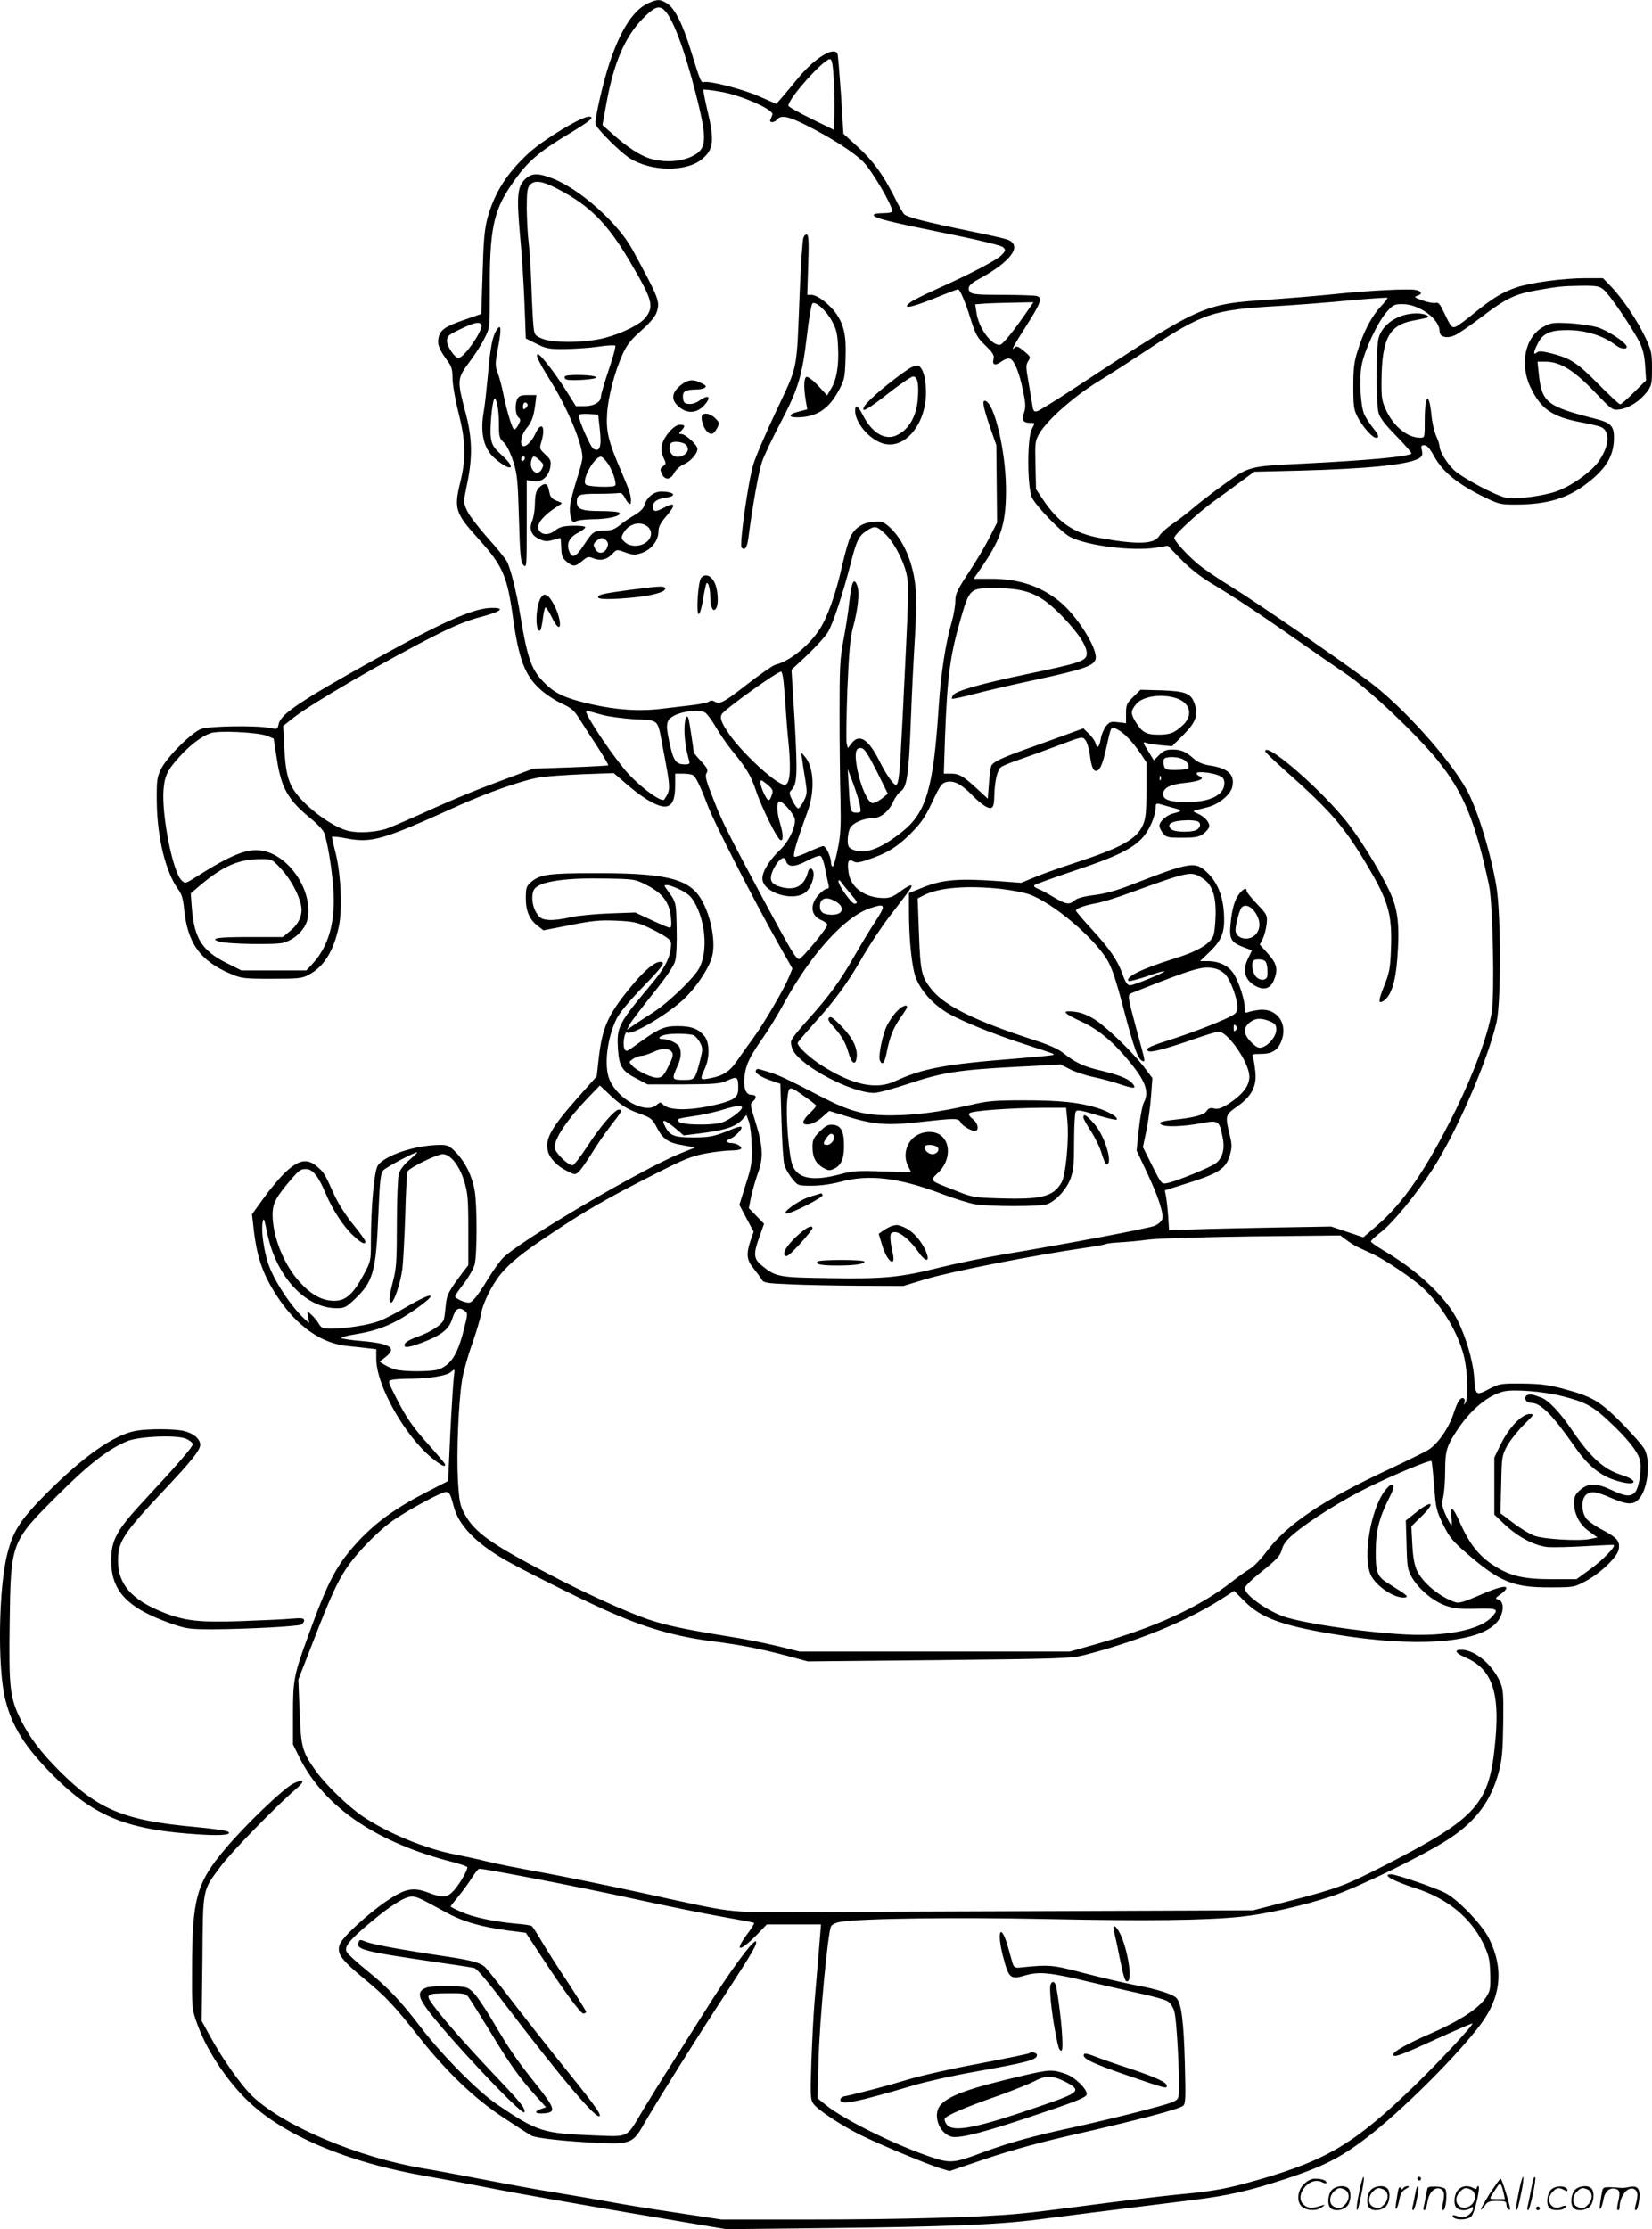 <svg version="1.0" xmlns="http://www.w3.org/2000/svg"
  viewBox="0 0 890.396 1201.081"
 preserveAspectRatio="xMidYMid meet">
<g transform="translate(-0.091,1200.856) scale(0.1,-0.1)"
fill="#000000" stroke="none">
<path d="M3494 11991 c-79 -36 -149 -144 -208 -322 -33 -98 -76 -284 -76 -326
0 -22 136 -158 190 -190 113 -68 292 -71 378 -7 69 53 76 101 36 266 -14 60
-24 111 -22 113 2 3 45 -2 94 -11 110 -18 289 -98 278 -123 -3 -9 -8 -22 -11
-28 -7 -18 22 -16 37 2 20 25 60 17 152 -29 143 -72 260 -147 313 -201 45 -45
155 -232 155 -264 0 -7 -20 -11 -50 -11 -27 0 -50 -4 -50 -9 0 -18 75 -36 444
-111 146 -30 245 -55 254 -64 14 -14 14 -18 -8 -41 -26 -28 -170 -103 -353
-185 -65 -29 -128 -61 -140 -71 -47 -37 -1 -30 122 19 71 29 132 52 135 52 11
0 39 -66 68 -159 27 -85 36 -102 80 -144 40 -39 49 -53 44 -72 -9 -34 9 -39
43 -14 17 12 36 19 46 15 23 -8 51 -78 70 -173 14 -68 15 -89 5 -119 -14 -41
-5 -54 38 -54 22 0 22 0 5 -32 -27 -50 -26 -316 1 -372 24 -48 159 -187 204
-210 95 -49 340 -79 467 -58 l60 10 70 -72 c40 -42 104 -93 150 -121 144 -87
247 -155 445 -293 107 -75 245 -170 305 -211 122 -84 372 -321 482 -456 142
-176 206 -330 280 -679 20 -96 30 -587 14 -682 -22 -126 -98 -331 -195 -528
-157 -317 -281 -499 -424 -621 l-73 -63 -87 29 -86 29 -290 -5 c-160 -3 -357
-7 -437 -10 l-147 -5 -5 78 c-3 42 -9 91 -12 107 l-6 30 136 43 c157 50 195
76 215 148 11 38 11 57 1 98 -28 116 -28 116 40 164 76 54 104 108 96 186 -3
28 -8 61 -12 74 -7 21 -5 22 42 22 58 0 90 19 109 66 40 96 -22 183 -120 171
-23 -3 -49 -8 -58 -12 -15 -6 -18 -2 -18 22 0 42 -28 131 -56 179 -27 47 -79
74 -145 74 l-40 0 55 53 c65 64 81 109 73 213 -6 88 -36 159 -86 208 -68 66
-89 63 -416 -64 -73 -29 -139 -47 -196 -54 -56 -7 -94 -17 -106 -29 -28 -25
-48 -21 -112 17 -31 19 -70 40 -86 46 -16 6 -24 14 -19 19 5 5 99 39 209 76
229 76 318 119 374 180 38 41 71 120 71 168 0 15 5 18 23 13 12 -4 44 -12 71
-20 51 -13 51 -18 1 -30 -36 -9 -75 -43 -75 -67 0 -9 9 -27 19 -40 17 -22 27
-24 104 -24 71 0 90 4 114 21 15 12 30 29 31 38 5 22 -24 55 -62 71 -25 11
-27 13 -10 18 10 3 40 10 66 17 59 15 123 69 131 110 14 66 -23 100 -127 115
-31 5 -60 17 -80 35 -45 40 -70 50 -116 50 -32 0 -48 -6 -71 -29 l-29 -29 -31
50 c-30 49 -30 51 -7 43 13 -4 48 -9 79 -12 l57 -5 60 60 c68 68 82 106 62
167 -19 58 -48 69 -178 74 l-114 3 -39 -38 c-35 -35 -39 -43 -39 -90 l0 -52
-43 5 c-39 5 -46 2 -66 -22 -11 -16 -24 -45 -27 -67 -8 -46 -20 -57 -28 -25
-3 12 -19 36 -36 52 l-30 29 -63 -23 c-34 -13 -125 -45 -202 -73 -167 -59
-221 -83 -231 -106 -4 -9 -10 -53 -13 -97 l-6 -80 -55 51 c-77 71 -99 84 -143
84 l-39 0 6 188 c13 342 27 448 88 657 44 150 50 155 175 155 181 0 253 -31
374 -157 87 -91 132 -162 127 -201 -4 -35 -40 -47 -324 -106 -243 -51 -375
-88 -394 -111 -7 -9 -11 -18 -8 -21 3 -3 57 9 119 25 63 17 210 51 328 76 259
56 318 76 327 112 14 54 -102 238 -198 314 -102 81 -219 119 -365 119 l-94 0
52 76 c100 148 124 232 122 419 -3 198 -62 448 -110 463 -20 6 -15 -24 22
-135 l36 -103 2 -208 2 -209 -43 -85 c-24 -47 -75 -132 -113 -189 -59 -90 -69
-110 -69 -149 0 -25 -9 -77 -20 -115 -33 -113 -58 -278 -70 -460 -28 -430 -66
-563 -194 -666 -118 -95 -206 -127 -271 -97 -20 9 -25 18 -25 49 0 21 5 49 11
63 13 29 73 56 123 56 43 0 89 37 112 91 10 21 28 46 40 54 33 22 43 87 54
375 5 140 15 336 21 434 7 99 9 221 6 270 -9 145 -67 282 -149 351 -28 23 -39
27 -81 22 -54 -5 -93 -29 -119 -73 -10 -17 -31 -88 -47 -159 -34 -153 -79
-279 -121 -345 -57 -89 -163 -175 -240 -193 -14 -4 -83 -52 -154 -107 -127
-99 -147 -109 -176 -90 -9 5 -19 5 -27 -1 -6 -6 -45 -14 -85 -19 -40 -5 -116
-14 -168 -20 -121 -15 -246 -7 -382 24 -136 31 -192 56 -246 109 -76 73 -97
130 -137 372 -20 124 -52 249 -71 287 -8 15 -55 74 -106 130 -50 57 -100 122
-110 146 -20 43 -20 44 1 145 29 139 27 240 -4 363 -53 203 -53 198 24 303 27
36 61 90 75 120 27 52 27 55 27 255 -2 316 19 424 109 558 89 133 146 183 328
292 106 64 131 86 97 86 -41 0 -241 -121 -323 -195 -118 -108 -187 -216 -224
-353 -16 -61 -21 -123 -26 -296 l-7 -219 -92 -32 c-105 -36 -130 -54 -139
-100 -6 -34 4 -59 51 -124 20 -26 25 -46 25 -90 0 -31 14 -113 31 -181 40
-157 43 -248 11 -379 -35 -143 -28 -167 98 -306 130 -144 155 -200 185 -419
32 -230 65 -317 148 -392 29 -26 80 -60 115 -76 53 -24 68 -37 98 -86 20 -31
63 -99 97 -150 33 -51 58 -94 56 -97 -2 -2 -94 -7 -204 -11 l-200 -7 -115 -43
c-182 -67 -308 -118 -483 -198 -89 -40 -178 -78 -197 -84 -62 -18 -144 -23
-198 -11 -68 14 -182 90 -256 169 -68 74 -84 122 -93 281 l-6 116 58 46 c101
79 488 303 764 443 101 51 177 82 249 100 109 29 130 50 45 47 -96 -4 -268
-81 -628 -281 -392 -218 -501 -291 -512 -344 -6 -29 -7 -30 -47 -22 -68 15
-326 11 -370 -5 -52 -18 -185 -151 -217 -216 -22 -45 -24 -62 -23 -175 2 -195
48 -383 118 -477 16 -22 25 -51 29 -100 18 -185 86 -281 250 -351 59 -25 71
-27 222 -27 146 0 164 2 201 22 81 44 132 125 161 258 20 91 12 278 -16 393
-12 46 -21 87 -21 91 0 4 36 1 80 -8 134 -25 194 -8 580 167 176 80 365 146
460 162 36 6 140 13 232 17 l167 6 78 -67 c93 -79 171 -121 208 -112 32 8 45
41 45 117 l0 59 43 0 c23 0 47 -4 53 -8 16 -10 40 -60 80 -165 35 -93 244
-501 381 -745 l75 -132 -17 -42 c-25 -62 -129 -242 -191 -328 -30 -41 -72
-100 -94 -132 -40 -57 -76 -78 -157 -92 -39 -6 -39 -2 -13 55 27 60 26 138 -1
173 -32 41 -71 56 -146 56 -74 0 -104 -14 -223 -101 -52 -38 -55 -39 -64 -20
-10 24 1 94 15 86 23 -15 194 83 291 167 72 62 152 179 168 246 23 97 -21 270
-87 343 -72 79 -204 104 -548 103 -246 0 -294 -7 -342 -48 -25 -22 -28 -31
-28 -88 0 -70 21 -117 68 -151 l27 -21 144 28 c120 24 161 28 248 24 91 -4
114 -9 172 -36 37 -17 81 -41 98 -53 28 -20 29 -25 23 -68 -8 -53 -36 -104
-100 -181 -184 -220 -191 -233 -183 -358 6 -90 23 -116 102 -156 l57 -30 192
0 c172 1 197 3 239 21 52 24 58 20 58 -41 0 -48 -18 -63 -102 -85 -145 -37
-268 -39 -303 -4 -14 14 -17 14 -34 -1 -58 -53 -210 28 -255 136 -31 74 -13
226 40 331 17 32 71 97 142 170 81 83 112 121 105 128 -21 21 -81 -22 -155
-109 -139 -166 -170 -232 -190 -405 l-11 -98 -98 -110 c-148 -167 -182 -227
-165 -293 9 -38 52 -82 102 -106 43 -22 46 -22 65 -4 11 10 40 52 66 93 25 42
72 110 104 152 63 80 67 89 45 89 -22 0 -102 -93 -171 -200 -36 -55 -71 -100
-78 -100 -26 0 -97 71 -97 96 0 51 72 156 188 276 l56 58 46 -43 c63 -61 100
-85 172 -110 57 -21 65 -27 88 -71 33 -65 63 -85 142 -98 l66 -12 -78 -31
c-210 -85 -863 -469 -958 -564 -17 -17 -54 -69 -82 -115 -55 -90 -84 -126
-102 -126 -27 0 -78 25 -74 36 3 7 25 39 50 71 24 32 49 76 55 98 14 52 14
324 0 401 -14 77 -49 149 -99 202 -37 38 -45 42 -88 42 -131 -1 -295 -55 -334
-110 -20 -27 -38 -223 -38 -416 0 -99 -1 -103 -40 -175 -56 -104 -96 -139
-157 -139 -65 0 -122 31 -185 99 -86 93 -147 244 -148 364 0 55 14 86 69 154
71 86 79 93 110 93 37 0 67 -37 106 -129 37 -89 97 -181 150 -230 44 -41 65
-51 65 -31 0 6 -30 48 -67 93 -38 46 -81 115 -100 157 -52 115 -55 120 -90
151 -54 47 -98 41 -168 -23 -31 -28 -85 -92 -121 -142 l-65 -90 7 -60 c17
-165 49 -260 128 -381 105 -161 241 -257 383 -269 37 -4 87 -9 110 -12 l42 -5
0 -52 c0 -143 154 -415 301 -535 52 -41 70 -50 70 -34 0 5 -37 48 -81 98 -92
101 -129 154 -187 270 -41 81 -41 82 -19 88 12 3 56 6 97 6 107 1 199 16 222
37 21 18 21 18 15 -27 -3 -25 -12 -161 -19 -303 l-12 -258 -111 -57 c-166 -85
-272 -161 -367 -261 -122 -131 -166 -213 -276 -516 -77 -211 -82 -237 -82
-422 l0 -163 36 -73 c135 -267 415 -457 832 -563 39 -10 72 -22 72 -26 0 -18
-41 -89 -71 -123 -37 -41 -61 -44 -139 -14 -83 32 -125 23 -227 -46 -102 -70
-238 -195 -251 -233 -17 -49 6 -81 138 -190 110 -91 153 -136 292 -312 152
-191 297 -329 457 -434 69 -46 135 -88 146 -94 27 -14 185 -31 355 -39 177 -8
193 -2 250 99 65 113 288 470 441 703 147 226 174 273 164 283 -13 13 -145
-167 -278 -381 -48 -75 -129 -204 -180 -285 -52 -81 -119 -190 -151 -243 -91
-153 -71 -143 -260 -136 -280 11 -307 19 -527 168 -104 71 -292 261 -409 413
-113 148 -177 215 -292 308 -54 43 -102 88 -108 99 -16 28 14 65 129 161 109
91 184 138 221 138 27 0 39 -5 181 -83 94 -52 192 -80 339 -100 l95 -12 79
-120 c128 -196 216 -315 231 -315 8 0 15 4 15 9 0 4 -44 75 -98 158 -55 82
-119 183 -143 224 -24 41 -47 77 -52 80 -5 4 -43 10 -85 13 -119 11 -232 35
-294 63 -32 14 -58 27 -58 30 0 2 19 27 43 56 23 28 56 73 72 99 17 27 34 48
39 48 34 0 565 -103 828 -161 174 -38 391 -82 483 -98 91 -16 168 -30 170 -33
3 -2 -13 -29 -35 -58 -74 -99 -45 -102 50 -6 l54 56 146 0 146 0 -12 -147 c-7
-82 -17 -204 -23 -273 -6 -69 -13 -214 -17 -322 -6 -177 -5 -200 10 -223 20
-31 149 -117 254 -169 93 -47 365 -160 431 -180 l50 -15 203 69 c139 46 295
89 496 134 331 76 539 131 560 149 13 10 14 45 9 227 -6 226 -18 323 -45 353
-19 21 -109 50 -227 71 -50 10 -169 37 -265 62 -182 48 -190 48 -359 31 -18
-1 -26 4 -32 23 -4 14 -17 58 -28 98 -36 120 -58 76 -26 -52 33 -128 40 -135
124 -110 73 21 134 15 341 -35 91 -21 218 -51 284 -65 65 -14 129 -32 142 -41
13 -8 28 -32 34 -52 16 -57 33 -433 22 -464 -9 -23 -26 -29 -209 -77 -109 -28
-273 -67 -365 -87 -209 -45 -346 -83 -485 -135 -152 -57 -170 -59 -284 -20
-194 67 -461 199 -558 278 l-44 36 6 210 c6 218 50 683 67 715 5 11 26 21 52
25 114 19 629 25 1123 15 520 -11 842 -7 1030 12 136 14 336 59 491 110 141
47 491 217 630 307 150 97 233 208 275 371 16 60 20 114 22 256 2 165 0 184
-19 226 -43 93 -135 168 -206 169 -42 0 -33 -18 20 -41 142 -61 187 -182 163
-444 -31 -347 -92 -417 -591 -674 -217 -111 -255 -126 -510 -192 l-205 -53
-1075 -4 c-591 -2 -1221 -4 -1400 -5 -368 -1 -308 -9 -823 104 -176 38 -419
88 -540 110 -122 22 -257 49 -299 60 -43 11 -115 26 -159 35 -164 31 -365 114
-504 207 -79 54 -196 167 -251 243 -74 104 -81 127 -88 321 l-7 172 77 198
c94 243 131 325 181 400 56 85 177 209 259 264 87 59 255 149 277 149 20 0 25
-8 43 -76 26 -103 119 -199 279 -291 89 -51 402 -208 536 -268 211 -95 374
-143 584 -170 154 -20 252 -39 395 -77 l115 -31 705 7 c646 7 711 9 780 26
287 73 555 182 744 303 l69 44 56 -56 c87 -88 196 -129 467 -175 468 -79 818
-50 902 74 29 44 30 98 1 109 -21 7 -21 8 10 30 17 12 31 27 31 33 0 17 -54 2
-156 -43 -66 -29 -100 -39 -116 -34 -84 27 -180 105 -211 174 -13 29 -21 75
-24 140 l-5 96 51 50 c87 84 60 96 -37 16 l-44 -35 4 -130 c3 -121 5 -134 30
-178 38 -63 109 -123 177 -149 47 -17 74 -20 166 -18 116 3 126 -1 89 -42 -56
-63 -201 -99 -393 -99 -182 0 -572 51 -716 94 -94 28 -225 120 -225 157 0 11
39 49 95 93 78 63 96 82 105 115 7 29 25 52 63 84 83 71 261 183 402 252 140
69 334 149 341 142 3 -3 9 -63 15 -133 8 -121 12 -134 48 -209 34 -69 51 -90
128 -156 177 -154 253 -184 448 -183 128 0 131 1 193 34 77 41 168 127 177
169 9 44 -6 64 -84 105 -39 20 -79 48 -90 63 -27 34 -28 103 -3 126 26 24 54
21 134 -14 89 -39 124 -40 154 -5 47 54 63 201 29 266 -10 19 -66 83 -124 142
-120 120 -157 142 -318 185 -78 21 -123 26 -218 27 -113 1 -123 -1 -172 -26
-78 -41 -79 -40 -86 55 -7 96 -45 224 -94 320 -63 121 -217 264 -393 367 -39
23 -70 45 -70 50 0 5 27 30 60 55 62 50 182 196 270 330 130 200 296 580 347
795 25 107 24 588 -1 735 -31 182 -102 413 -158 515 -93 170 -348 453 -528
587 -179 132 -609 428 -739 508 -72 44 -156 101 -186 127 -58 49 -125 123
-125 139 0 17 127 134 211 195 45 32 113 82 151 110 l69 51 247 6 c363 10 571
31 635 63 24 13 27 19 22 45 -6 24 -4 29 13 29 14 0 30 -18 54 -62 44 -79 119
-142 251 -209 96 -47 102 -49 185 -49 172 0 282 33 390 117 102 79 142 148
142 244 0 64 -18 81 -106 103 -256 65 -283 87 -299 239 l-7 67 44 0 c77 0 152
-46 262 -161 97 -101 97 -101 137 -96 50 7 108 44 146 93 26 35 28 44 28 128
0 84 -3 97 -37 169 -44 92 -125 212 -185 273 l-42 44 -95 0 c-118 0 -296 -24
-372 -50 -76 -26 -130 -59 -222 -134 -42 -35 -87 -68 -98 -74 -27 -14 -31 -9
-69 71 -22 47 -31 58 -46 54 -11 -3 -43 3 -71 13 -43 15 -47 19 -29 25 29 9
27 23 -5 31 -34 9 -263 -3 -441 -22 -76 -8 -230 -21 -343 -29 -376 -27 -359
-19 -1092 -500 -81 -53 -156 -99 -167 -102 -17 -4 -21 1 -26 34 -3 21 -13 77
-21 126 -14 78 -14 90 -1 110 14 22 13 25 -23 54 -28 24 -40 29 -49 20 -25
-25 -8 7 59 112 82 129 92 156 58 165 -13 3 -96 6 -184 6 -131 0 -164 3 -174
15 -19 23 -6 42 50 72 174 94 236 183 147 212 -18 6 -97 24 -177 40 -275 57
-364 80 -378 98 -8 10 -30 49 -49 88 -64 125 -114 194 -195 269 l-81 74 -13
209 c-8 114 -16 214 -19 221 -16 43 -121 -20 -209 -126 -33 -41 -74 -89 -91
-109 l-30 -34 -91 40 c-87 39 -275 87 -300 77 -14 -5 -20 10 -69 169 -44 144
-88 231 -130 256 -37 23 -50 23 -101 0z m93 -43 c44 -48 104 -211 163 -440 66
-258 62 -304 -24 -344 -60 -28 -147 -32 -221 -10 -55 17 -127 64 -203 133
l-54 48 21 115 c39 217 99 358 195 457 67 68 91 76 123 41z m908 -370 c3 -62
5 -148 3 -191 l-3 -78 -122 60 c-68 33 -123 65 -123 70 0 39 190 251 224 251
11 0 16 -27 21 -112z m4148 -1129 c30 -23 154 -204 194 -283 19 -38 27 -71 31
-129 l5 -78 -65 -64 c-36 -36 -69 -65 -75 -65 -5 0 -58 49 -118 110 -114 115
-149 138 -254 165 -48 12 -66 13 -77 4 -21 -17 -18 4 7 52 26 51 66 69 156 69
101 0 195 -30 262 -81 27 -22 65 -25 59 -6 -9 24 -102 85 -157 102 -31 9 -99
19 -151 22 -87 4 -99 3 -140 -19 -98 -53 -130 -199 -71 -324 56 -119 117 -161
274 -191 45 -8 91 -19 104 -24 55 -21 49 -106 -13 -191 -41 -55 -148 -131
-225 -157 -69 -25 -217 -44 -267 -35 -55 9 -246 111 -288 153 -37 37 -74 99
-74 124 0 8 -8 34 -19 58 -10 24 -22 75 -25 113 -13 128 -36 108 -36 -31 0
-93 0 -93 -25 -93 -68 0 -143 61 -184 150 -22 48 -25 68 -24 157 2 226 41 300
170 324 32 6 65 13 73 15 25 8 -10 24 -54 24 -97 0 -185 -57 -205 -134 -14
-58 -14 -349 0 -401 8 -29 35 -64 97 -127 47 -48 83 -90 80 -93 -17 -17 -232
-37 -595 -55 -282 -14 -280 -14 -415 -111 -62 -45 -139 -104 -170 -131 -32
-27 -81 -65 -110 -84 -29 -20 -60 -48 -69 -63 -27 -45 -116 -48 -321 -11 -139
26 -221 81 -307 209 l-36 54 -3 129 c-3 122 -2 131 21 171 43 73 182 196 312
277 66 40 185 117 265 170 305 202 353 219 715 240 99 6 270 19 380 30 110 10
202 16 204 14 2 -2 -14 -24 -37 -48 -49 -53 -92 -135 -123 -236 -20 -61 -24
-97 -24 -195 0 -107 3 -125 24 -165 27 -52 79 -110 98 -110 20 0 16 14 -18 56
-17 22 -37 53 -45 70 -20 47 -28 190 -14 264 14 79 88 237 137 290 32 36 40
40 83 40 90 0 200 -80 200 -146 0 -32 41 -42 86 -20 19 9 83 53 142 98 127 97
178 122 292 142 120 21 133 23 241 25 83 1 100 -2 122 -20z m-3094 -101 c-84
-123 -145 -198 -160 -198 -47 0 -114 93 -125 174 l-7 45 54 4 c30 2 100 4 157
5 l103 2 -22 -32z m-2954 -88 c15 -24 -92 -180 -123 -180 -20 0 -62 62 -62 91
0 27 7 33 72 64 75 36 102 42 113 25z m2174 -1125 c49 -45 106 -153 120 -229
11 -61 10 -95 -24 -780 -15 -300 -20 -346 -36 -346 -13 0 -54 59 -87 126 -60
120 -109 152 -151 98 l-20 -26 -7 26 c-3 14 -1 144 4 288 9 209 15 278 31 338
27 100 36 188 22 224 -18 46 -30 20 -42 -85 -5 -52 -20 -146 -32 -209 -19
-101 -21 -149 -21 -395 0 -154 2 -361 5 -460 3 -148 1 -196 -15 -272 -10 -51
-22 -93 -27 -93 -5 0 -9 9 -9 20 0 32 -27 90 -42 90 -7 0 -42 -14 -77 -30 -36
-17 -70 -29 -77 -28 -13 3 5 66 70 245 40 111 34 239 -15 295 l-20 23 5 -35
c2 -19 10 -69 17 -111 11 -69 11 -78 -7 -114 -10 -21 -24 -40 -29 -42 -6 -2
-20 16 -32 40 -19 39 -20 46 -6 59 31 32 33 87 17 371 l-17 277 87 81 c47 45
97 100 110 123 28 47 82 213 121 365 32 126 44 152 87 180 44 28 52 27 97 -14z
m-545 -797 c3 -29 8 -91 11 -138 3 -47 10 -139 17 -205 13 -142 6 -215 -22
-215 -43 0 -225 167 -299 273 -43 62 -53 91 -38 110 27 34 297 227 318 227 4
0 10 -24 13 -52z m2109 -89 c81 -22 102 -91 45 -146 -47 -44 -70 -53 -135 -53
-65 0 -88 14 -122 70 -27 44 -26 58 2 93 33 42 129 59 210 36z m-3079 -94 c33
-8 103 -17 155 -21 150 -8 134 6 164 -151 44 -229 44 -229 8 -282 -12 -18
-119 58 -193 138 -72 78 -228 308 -228 336 0 4 8 4 18 1 9 -3 44 -12 76 -21z
m546 15 c11 -6 37 -41 59 -79 22 -38 60 -92 83 -121 82 -100 106 -140 132
-217 31 -94 116 -266 134 -271 16 -5 15 31 -3 92 -19 63 -20 116 -1 116 15 0
63 -52 78 -85 16 -35 -26 -129 -79 -178 -54 -51 -93 -114 -93 -151 0 -76 165
-129 233 -75 28 21 51 86 41 113 -9 23 -22 20 -29 -6 -20 -73 -67 -99 -143
-79 -59 16 -69 40 -42 97 27 54 59 76 67 45 9 -36 46 -36 112 -1 33 18 66 30
74 27 7 -3 19 -33 25 -68 7 -35 15 -74 18 -86 5 -17 2 -23 -9 -23 -8 0 -29
-16 -46 -35 -47 -54 -40 -111 19 -135 16 -7 30 -18 30 -24 0 -18 -134 -180
-151 -184 -17 -3 -42 39 -195 323 -190 355 -222 418 -269 540 -39 98 -45 122
-36 138 10 16 6 25 -28 63 -23 24 -41 46 -41 49 0 11 -21 149 -26 173 -9 43
-24 11 -24 -51 0 -55 10 -116 26 -169 4 -14 -1 -18 -23 -18 -51 0 -64 20 -87
133 -18 85 -13 107 27 129 49 26 135 35 167 18z m2228 -94 c33 -18 79 -66 121
-128 l31 -47 0 -148 c0 -124 -4 -155 -19 -190 -35 -77 -117 -122 -371 -205
-85 -28 -184 -63 -220 -79 l-65 -27 -135 10 c-201 14 -288 7 -387 -32 l-83
-33 0 -96 c0 -164 17 -316 40 -368 29 -66 81 -125 150 -171 65 -44 254 -122
444 -183 150 -49 150 -48 144 -54 -2 -3 -92 -11 -199 -20 -383 -30 -506 -53
-654 -122 -101 -47 -226 -21 -389 81 -68 42 -136 105 -136 125 0 4 41 52 90
107 111 122 180 216 265 365 37 63 99 156 138 207 123 159 128 167 118 170 -6
2 -31 -13 -57 -32 -36 -27 -56 -36 -87 -36 -102 0 -180 55 -192 135 -9 59 -2
79 23 64 15 -10 31 -9 73 5 107 35 163 69 235 140 59 59 80 89 120 174 44 93
51 102 81 108 39 7 79 -15 138 -76 22 -23 53 -48 69 -57 36 -19 45 -7 46 57 2
78 16 140 36 155 10 8 55 26 99 41 44 15 138 49 210 76 129 49 130 49 146 29
9 -11 20 -46 24 -78 8 -68 20 -94 39 -87 18 7 32 42 51 129 27 119 22 112 63
91z m-4588 -32 l36 -15 17 -109 c23 -156 61 -223 181 -320 36 -29 69 -64 74
-79 24 -66 52 -262 52 -362 0 -150 -38 -262 -119 -348 l-29 -31 -175 0 -175 0
-80 40 c-132 66 -174 133 -187 295 l-6 80 49 42 c125 106 210 143 331 143 58
0 59 -1 107 -53 53 -57 97 -140 108 -199 9 -49 -12 -97 -60 -136 l-39 -32
-182 0 c-170 0 -216 -7 -160 -25 43 -13 300 -18 345 -6 62 17 118 72 130 126
33 152 -101 351 -250 371 -78 11 -164 -24 -356 -146 -51 -32 -53 -33 -72 -15
-47 43 -107 343 -98 485 6 78 21 110 89 184 55 61 115 106 164 124 40 16 256
5 305 -14z m3286 -190 l60 -122 -33 -27 c-19 -14 -41 -25 -51 -23 -24 4 -61
87 -79 175 -18 89 -12 126 20 121 17 -2 35 -30 83 -124z m1648 65 c26 -12 40
-35 30 -50 -3 -5 -32 -9 -64 -9 -55 0 -60 2 -66 24 -3 14 -3 30 1 35 8 14 68
14 99 0z m-1738 -251 c6 -36 5 -38 -19 -38 -32 0 -34 6 -41 131 l-6 104 30
-80 c16 -44 33 -97 36 -117z m1937 161 c20 -9 27 -19 27 -41 0 -62 -76 -101
-200 -101 -91 0 -130 12 -130 42 0 34 36 53 115 61 78 8 114 23 82 36 -9 3
-17 11 -17 16 0 13 85 4 123 -13z m-316 -21 c-3 -8 -6 -5 -6 6 -1 11 2 17 5
13 3 -3 4 -12 1 -19z m-2093 -73 c-15 -48 -21 -49 -43 -7 -12 23 -21 51 -21
62 0 20 2 19 35 -7 26 -21 33 -33 29 -48z m2290 -151 c20 -8 20 -28 1 -44 -20
-17 -120 -17 -140 0 -32 27 1 47 82 49 23 1 48 -2 57 -5z m23 -304 c55 -33 77
-90 76 -195 -1 -49 -6 -102 -12 -117 -17 -45 -86 -86 -210 -124 -174 -54 -268
-100 -247 -121 3 -3 47 8 98 25 50 18 93 30 95 28 6 -6 -164 -76 -185 -76 -14
0 -25 14 -40 58 -30 80 -65 132 -165 242 -48 52 -87 98 -87 102 0 12 45 28
109 40 30 5 105 28 165 50 336 122 345 124 403 88z m-2989 -41 c84 -43 121
-92 129 -172 4 -39 2 -57 -5 -57 -7 0 -51 18 -99 41 l-88 41 -140 -5 c-78 -3
-172 -12 -212 -21 -39 -10 -91 -16 -114 -14 -36 3 -47 8 -66 37 -27 40 -31
111 -8 134 38 39 176 57 389 52 146 -3 150 -3 214 -36z m1100 -49 c35 -41 39
-50 18 -50 -16 0 -86 98 -86 120 1 10 6 8 18 -8 9 -13 32 -41 50 -62z m-917
23 c45 -24 58 -37 82 -83 55 -110 61 -263 13 -344 -32 -54 -164 -180 -241
-230 -33 -21 -79 -51 -103 -67 l-42 -29 14 28 c8 15 64 89 125 165 74 92 114
151 121 178 7 24 10 99 8 178 -3 142 -1 136 -54 209 -15 21 -15 22 3 22 11 0
44 -12 74 -27z m1727 6 c53 -6 121 -19 150 -29 126 -45 346 -229 421 -354 25
-42 48 -110 88 -264 56 -212 78 -273 102 -280 16 -5 17 -11 -32 168 -50 186
-51 189 -24 199 341 136 385 148 451 130 19 -5 44 -21 55 -35 28 -35 61 -128
61 -169 0 -31 -5 -37 -47 -58 -63 -31 -214 -89 -335 -127 -98 -31 -122 -45
-94 -56 17 -6 106 18 254 70 57 20 112 36 122 36 41 0 137 -127 160 -212 18
-63 -17 -118 -111 -179 -36 -22 -54 -28 -74 -23 -20 5 -30 2 -41 -14 -15 -21
-65 -35 -179 -47 -68 -8 -83 -14 -64 -26 22 -14 119 -10 210 7 98 18 101 16
119 -72 14 -65 1 -114 -36 -143 -27 -21 -214 -98 -263 -107 -29 -6 -31 -4 -80
94 l-50 100 19 90 c10 49 21 133 25 186 l7 96 -43 57 c-67 87 -210 224 -273
262 -38 23 -74 36 -108 39 -70 7 -57 -8 48 -57 92 -43 175 -115 265 -228 76
-95 94 -150 65 -205 -8 -15 -20 -79 -27 -143 l-12 -115 55 -117 c63 -134 92
-223 83 -254 -4 -11 -22 -27 -41 -35 -34 -14 -465 -96 -814 -154 -102 -17
-255 -49 -341 -70 -214 -54 -303 -63 -601 -58 -277 4 -286 6 -367 73 -38 33
-40 60 -6 152 l24 68 -41 42 -41 42 12 61 c7 33 24 91 37 128 31 82 27 149
-16 284 -27 85 -27 88 -9 104 21 19 16 34 -12 34 -29 0 -43 40 -35 103 8 62
28 103 103 210 29 41 80 125 113 186 145 263 325 461 460 506 84 28 88 20 31
-68 -28 -42 -80 -128 -116 -191 -77 -135 -137 -216 -249 -341 -46 -50 -87
-101 -90 -113 -4 -12 0 -34 9 -52 45 -88 316 -230 437 -230 22 0 106 23 187
50 179 60 273 75 588 91 l231 12 49 -25 c26 -14 83 -33 126 -42 43 -9 110 -27
147 -40 74 -25 90 -24 63 7 -24 25 -71 44 -171 68 -90 21 -135 42 -199 93 -28
23 -80 46 -165 73 -310 101 -471 180 -543 267 -57 70 -63 94 -71 303 l-7 191
33 17 c81 42 236 54 418 34z m-899 -64 c58 -30 50 -75 -13 -75 -46 0 -66 13
-66 45 0 43 32 55 79 30z m2346 -649 c29 -13 35 -20 35 -45 0 -35 -41 -86 -78
-96 -17 -5 -30 1 -57 28 -43 43 -45 77 -9 106 31 25 62 26 109 7z m-183 -48
c-9 -9 -12 -7 -12 12 0 19 3 21 12 12 9 -9 9 -15 0 -24z m-2921 -28 c10 -6 26
-24 34 -41 14 -27 14 -36 1 -87 -29 -112 -28 -112 -91 -112 -63 0 -64 4 -35
69 21 44 25 77 14 106 -8 21 -56 45 -91 45 -29 0 -22 15 12 23 38 9 136 7 156
-3z m-118 -91 c8 -13 3 -31 -19 -75 -23 -47 -34 -60 -56 -62 -30 -4 -114 36
-141 66 -17 19 -17 20 7 36 14 9 34 16 45 16 10 0 38 9 62 20 50 23 87 22 102
-1z m377 -298 c0 -17 -74 -71 -110 -81 -57 -16 -215 -13 -230 5 -13 16 -13 16
105 34 39 6 97 20 130 30 67 21 105 26 105 12z m53 -211 c2 -84 -2 -108 -33
-204 l-34 -109 38 -72 39 -73 -17 -48 c-24 -72 -21 -105 17 -150 17 -22 37
-48 43 -59 10 -18 26 -21 150 -26 76 -4 246 -7 377 -8 l237 -1 118 36 c140 42
577 128 865 170 54 7 103 17 109 20 5 3 40 7 76 9 37 2 103 8 147 14 46 7 286
14 560 18 l480 5 35 -26 c19 -14 46 -31 60 -37 14 -7 49 -23 78 -36 66 -31
214 -130 268 -180 109 -100 201 -256 229 -388 17 -82 19 -213 4 -235 -9 -13
-10 -12 -5 2 7 25 -13 33 -28 12 -8 -10 -21 -41 -30 -69 -25 -80 -87 -169
-140 -200 -24 -14 -116 -59 -203 -100 -358 -166 -555 -298 -667 -448 -30 -40
-70 -81 -88 -91 -18 -11 -60 -40 -93 -66 -177 -140 -415 -249 -737 -340 l-141
-40 -728 0 -728 0 -121 30 c-67 16 -181 39 -254 50 -252 41 -346 61 -446 95
-123 43 -336 140 -538 246 -307 160 -393 222 -447 320 -25 47 -29 66 -36 183
-8 143 3 418 22 536 6 41 30 129 54 195 23 66 45 140 49 165 8 54 57 154 105
213 51 62 120 118 276 221 183 122 297 188 540 311 174 89 212 104 290 119 50
9 111 16 137 16 26 0 49 4 53 9 7 12 -26 31 -54 31 -26 0 -27 17 -3 24 24 8
67 54 59 63 -4 3 -26 -2 -49 -12 -99 -40 -116 -44 -208 -45 -105 0 -129 9
-155 61 -22 41 -3 37 54 -10 l47 -40 80 10 c146 18 200 36 239 79 l19 21 14
-38 c7 -21 14 -81 15 -133z m-1845 -71 c-31 -26 -51 -53 -58 -77 -5 -20 -10
-141 -10 -268 0 -198 -3 -241 -20 -305 -21 -81 -25 -119 -11 -119 15 0 50 104
60 178 5 37 12 167 16 290 3 122 9 230 12 238 8 20 158 94 191 94 40 0 89 -61
114 -143 20 -64 23 -94 23 -263 l0 -192 -33 -43 c-73 -98 -83 -116 -88 -170
-3 -30 -7 -64 -10 -76 -6 -29 -65 -69 -146 -98 -37 -13 -64 -29 -66 -39 -5
-22 16 -20 95 9 104 40 144 71 162 130 17 53 35 64 65 42 19 -14 19 -16 -3
-102 -33 -133 -69 -189 -134 -214 -35 -14 -191 -14 -236 -1 -18 5 -45 17 -59
26 l-25 16 32 25 c62 49 29 72 -126 86 -62 5 -113 13 -113 17 0 4 35 13 78 20
135 22 223 61 352 156 96 71 53 68 -71 -5 -57 -34 -126 -70 -154 -80 -58 -22
-180 -41 -259 -41 -46 0 -53 3 -68 28 -9 15 -26 36 -39 47 l-22 20 5 -33 5
-32 -30 27 c-73 70 -161 205 -191 295 -23 70 -38 178 -30 218 6 32 8 28 25
-54 48 -235 205 -406 375 -406 40 0 51 5 94 46 102 96 117 147 130 453 8 192
12 226 27 244 15 17 166 97 182 97 4 0 -15 -18 -41 -41z m6214 -1273 c125 -32
164 -53 255 -139 96 -90 150 -158 162 -203 12 -45 -3 -150 -25 -175 -24 -26
-52 -24 -126 11 -82 39 -127 39 -170 1 -28 -25 -33 -36 -33 -73 1 -60 31 -116
83 -152 l43 -31 -38 -8 c-57 -13 -251 -2 -302 17 -25 9 -76 40 -114 69 l-69
52 4 155 c3 150 4 157 33 210 17 30 57 80 89 112 56 55 58 58 32 58 -42 0
-110 -71 -154 -158 l-37 -76 0 -154 0 -154 60 -57 c72 -66 157 -111 229 -118
28 -2 119 0 201 5 83 5 152 8 154 6 10 -10 -62 -83 -128 -131 l-73 -53 -133 0
c-158 0 -230 18 -324 81 -72 48 -124 117 -171 223 -37 86 -56 99 -47 31 4 -25
4 -45 1 -45 -3 0 -16 24 -30 54 -21 47 -23 60 -15 97 6 24 11 88 11 142 0 110
8 136 70 228 72 106 161 179 243 200 53 14 218 1 319 -25z M4833 6558 c-17
-18 -40 -52 -51 -74 -24 -47 -48 -164 -39 -188 12 -31 26 -16 37 42 16 83 36
133 75 188 19 27 35 52 35 56 0 18 -28 6 -57 -24z M4466 6521 c-3 -5 5 -20 19
-35 50 -54 73 -93 89 -149 17 -60 38 -72 44 -27 7 47 -19 103 -75 162 -56 58
-67 65 -77 49z M4075 6241 c-8 -13 30 -38 86 -56 l46 -16 6 -202 c3 -111 10
-218 16 -237 6 -19 25 -52 42 -72 30 -38 31 -38 107 -38 46 0 107 9 152 21
155 42 315 23 550 -66 66 -25 146 -50 177 -55 76 -13 354 -13 387 0 48 18 104
79 126 136 17 46 20 78 20 202 0 81 4 153 9 161 7 11 27 8 112 -18 56 -17 105
-28 108 -25 12 11 -42 44 -104 63 -97 30 -201 41 -396 41 -156 0 -195 -3 -287
-25 -173 -39 -294 -55 -424 -56 -147 -1 -225 20 -384 102 -172 90 -229 117
-284 133 -63 19 -57 18 -65 7z m266 -143 c32 -22 59 -44 59 -47 0 -4 -16 -22
-35 -41 -40 -38 -45 -60 -14 -60 26 0 57 16 91 48 l28 25 87 -27 c151 -47 221
-53 401 -33 199 22 209 22 222 -4 12 -21 69 -51 82 -43 17 11 7 44 -19 64 -18
14 -23 24 -16 31 13 13 222 28 394 29 l126 0 7 -72 c9 -106 -9 -292 -32 -331
-44 -76 -107 -92 -334 -85 -136 4 -148 6 -235 41 -148 58 -142 52 -95 98 63
60 70 156 14 200 -40 31 -113 23 -154 -18 -37 -38 -47 -97 -24 -144 9 -17 16
-33 16 -35 0 -1 -69 0 -152 3 -135 5 -163 3 -232 -16 -144 -38 -224 -23 -253
47 -20 48 -38 270 -29 355 9 79 7 79 97 15z m708 -267 c21 -13 5 -41 -23 -41
-25 0 -52 31 -39 44 9 9 46 7 62 -3z M4419 5912 c-34 -34 -39 -46 -39 -83 0
-56 17 -88 57 -112 28 -16 36 -17 60 -5 38 18 53 53 53 123 0 79 -16 109 -58
113 -27 3 -40 -4 -73 -36z m76 -22 c10 -16 -14 -50 -35 -50 -24 0 -25 8 -4 38
16 24 29 28 39 12z M5840 5988 c0 -6 18 -40 41 -74 22 -35 49 -89 58 -121 9
-32 21 -58 26 -58 37 0 -9 154 -66 218 -41 47 -59 58 -59 35z M4364 5560 c-60
-19 -156 -89 -123 -90 26 0 201 89 194 100 -3 5 -7 10 -8 9 -1 0 -29 -9 -63
-19z M4805 5402 c-11 -4 -31 -15 -44 -24 l-24 -17 18 -60 c28 -95 79 -127 56
-37 -6 25 -11 59 -11 75 0 26 4 31 25 31 29 0 85 -47 126 -107 47 -68 69 -50
30 25 -27 50 -67 91 -107 108 -36 15 -39 15 -69 6z M4304 5356 c-61 -55 -89
-99 -71 -114 9 -7 30 11 80 65 37 41 67 79 67 84 0 20 -31 6 -76 -35z M4406
5211 c-10 -15 22 -21 109 -21 91 0 145 8 145 21 0 12 -247 12 -254 0z M8231
4491 c-21 -13 -5 -41 22 -41 52 0 114 -62 239 -241 78 -111 150 -164 255 -187
79 -18 78 13 -2 38 -100 31 -168 92 -274 247 -64 94 -124 157 -164 172 -48 18
-63 20 -76 12z M2830 11042 c-41 -41 -45 -92 -26 -304 10 -101 20 -266 24
-368 l7 -185 58 -29 c52 -26 67 -29 155 -28 53 1 134 6 180 13 45 7 85 9 89 5
4 -4 -12 -62 -35 -130 -23 -68 -42 -132 -42 -144 0 -30 -38 -52 -90 -52 l-45
0 -52 83 c-61 96 -139 197 -153 197 -15 0 4 -40 61 -132 98 -155 179 -349 179
-425 0 -13 -13 -65 -30 -116 -16 -52 -33 -114 -36 -138 -7 -53 10 -109 28 -91
7 7 45 12 93 13 83 0 154 17 145 34 -3 6 -47 10 -101 10 -103 0 -129 10 -129
49 0 39 12 44 110 44 52 0 104 2 114 4 13 2 24 -5 32 -20 17 -35 34 -49 35
-31 3 33 -5 59 -47 157 -74 170 -87 224 -81 322 6 93 41 226 85 323 22 48 45
77 100 125 45 40 75 75 82 98 20 58 13 74 -131 339 -80 145 -287 329 -435 384
-76 29 -109 27 -144 -7z m178 -52 c175 -91 271 -189 397 -406 114 -194 122
-227 74 -288 -28 -35 -123 -83 -218 -108 -102 -27 -278 -29 -338 -4 -40 17
-42 20 -47 69 -3 29 -8 126 -11 217 -3 91 -10 197 -15 235 -5 39 -9 119 -10
179 0 88 3 113 17 128 25 28 68 22 151 -22z m226 -1297 c10 -92 0 -121 -34
-103 -16 8 -80 154 -80 181 0 6 23 9 53 7 l52 -3 9 -82z m44 -183 c26 -39 48
-107 38 -118 -12 -11 -145 -7 -158 6 -25 25 52 160 85 149 7 -2 22 -19 35 -37z
M4331 10727 c-5 -14 -14 -148 -20 -298 -17 -431 -7 -381 -126 -634 -57 -121
-113 -251 -124 -290 -29 -98 -76 -434 -63 -447 18 -18 30 0 37 55 22 170 56
360 74 410 11 32 56 127 100 210 95 181 115 249 141 466 10 90 24 169 29 174
16 16 73 -35 106 -94 24 -45 30 -68 33 -143 5 -98 -8 -174 -39 -224 l-20 -34
-48 52 c-27 29 -55 50 -63 48 -15 -5 -16 -57 -4 -129 l8 -46 -46 -12 c-55 -13
-60 -31 -10 -31 103 0 171 43 224 142 32 58 35 71 38 171 5 125 -7 182 -49
244 -36 52 -103 103 -135 103 l-22 0 5 159 c4 113 3 160 -6 165 -6 4 -15 -3
-20 -17z M2677 10230 c-22 -35 -34 -94 -47 -250 -7 -74 -16 -157 -21 -184 -22
-120 -2 -207 62 -260 84 -71 117 -56 38 17 -50 46 -57 58 -63 102 -6 45 8 192
19 203 12 12 25 -57 25 -129 0 -73 2 -82 26 -104 16 -15 35 -54 51 -102 22
-70 25 -102 31 -310 6 -202 9 -235 25 -250 16 -16 17 -6 17 221 l0 238 34 -6
c45 -9 84 24 93 76 5 33 2 41 -27 68 -32 30 -32 32 -21 69 25 84 -1 114 -34
40 -19 -41 -52 -72 -67 -63 -17 11 -7 61 20 94 30 36 40 65 49 138 l5 42 -46
0 c-35 0 -48 -5 -56 -19 -15 -29 -12 -87 5 -101 13 -11 13 -16 -1 -42 -9 -17
-19 -26 -24 -22 -12 14 -38 101 -55 184 -8 41 -22 95 -31 118 -15 41 -15 50 1
136 20 105 17 134 -8 96z m167 -399 c3 -5 -1 -14 -9 -21 -13 -10 -15 -9 -15 9
0 21 14 28 24 12z m-14 -290 c0 -6 -4 -13 -10 -16 -5 -3 -10 1 -10 9 0 9 5 16
10 16 6 0 10 -4 10 -9z m78 -11 c25 -24 25 -25 12 -51 -23 -41 -68 -3 -56 47
8 29 16 30 44 4z M4900 10022 c-96 -64 -224 -172 -241 -204 -20 -37 18 -17
131 72 63 49 123 90 132 90 24 0 32 -37 26 -118 -7 -101 -53 -175 -122 -202
-61 -23 -128 20 -175 113 -27 52 -41 60 -41 22 0 -64 76 -154 150 -176 116
-35 232 102 232 276 0 82 -21 145 -49 144 -10 0 -29 -8 -43 -17z M3045 9980
c-3 -5 0 -13 8 -16 24 -9 162 0 162 11 0 14 -161 19 -170 5z M3665 9929 c-46
-40 -47 -77 -4 -113 43 -36 91 -35 130 3 48 49 33 70 -22 30 -17 -12 -40 -19
-56 -17 -23 2 -29 9 -31 34 -3 34 12 43 73 44 17 0 36 4 44 9 11 7 7 13 -17
25 -46 24 -77 20 -117 -15z M3785 9770 c-8 -13 5 -62 23 -82 22 -26 39 -22 57
12 15 29 15 31 -9 55 -25 25 -60 33 -71 15z M3612 9686 c-46 -52 -57 -97 -36
-141 16 -34 16 -36 -2 -49 -16 -12 -16 -18 -6 -40 16 -36 47 -34 67 5 9 17 31
37 50 45 37 15 75 58 75 84 0 21 -64 80 -87 80 -15 0 -15 2 0 18 23 25 21 32
-7 32 -15 0 -35 -13 -54 -34z m90 -78 c13 -21 5 -42 -21 -54 -45 -23 -85 15
-67 63 8 19 74 12 88 -9z M2904 9379 c-14 -16 -19 -37 -20 -83 0 -33 -7 -75
-14 -92 -19 -45 -7 -79 36 -99 31 -14 43 -15 74 -6 21 6 39 11 41 11 2 0 4
-23 5 -52 1 -43 6 -56 28 -75 35 -29 47 -29 85 3 28 24 34 25 61 14 37 -15 73
-7 102 25 23 24 23 24 70 7 43 -15 52 -15 90 -2 50 18 88 67 88 116 0 24 11
45 40 79 58 67 52 82 -17 45 -39 -21 -53 -19 -53 9 0 26 23 42 70 48 64 9 45
33 -26 33 -40 0 -79 -33 -90 -74 -4 -16 -23 -35 -52 -52 -26 -15 -63 -40 -82
-56 -26 -21 -45 -28 -76 -28 -61 0 -68 -5 -115 -76 -45 -70 -66 -78 -82 -31
-13 41 4 72 53 97 22 11 38 25 35 29 -3 5 -34 8 -68 7 -48 -1 -70 -7 -92 -24
-32 -26 -67 -28 -85 -6 -27 31 12 83 106 141 18 10 17 12 -14 23 -22 8 -34 20
-38 38 -10 46 -13 52 -27 52 -8 0 -22 -9 -33 -21z m584 -205 c12 -8 22 -26 22
-39 0 -61 -97 -91 -144 -45 -18 17 -18 22 -6 45 27 50 87 68 128 39z m-218
-79 c10 -12 10 -21 2 -40 -14 -30 -47 -33 -62 -6 -13 25 -13 27 6 45 20 20 38
20 54 1z M3780 8895 c-17 -20 -28 -195 -13 -195 6 0 16 35 23 78 7 42 15 81
18 86 9 15 21 -25 21 -74 1 -55 16 -83 31 -60 16 24 11 102 -8 140 -19 39 -51
50 -72 25z M3394 8830 c-149 -20 -177 -27 -168 -42 5 -7 42 -9 113 -5 153 9
260 34 246 58 -8 11 -30 10 -191 -11z M2916 8788 c-28 -44 -32 -178 -6 -178 5
0 12 27 16 60 4 33 10 63 14 65 4 3 19 -20 34 -50 30 -64 52 -73 43 -19 -8 49
-45 122 -68 134 -14 8 -21 6 -33 -12z M6820 7961 c0 -5 51 -54 113 -109 234
-207 312 -297 429 -493 123 -205 143 -274 136 -464 -4 -106 -9 -129 -37 -199
-32 -80 -33 -99 -3 -80 40 26 64 98 74 226 14 182 4 266 -41 363 -58 124 -175
311 -253 402 -154 182 -418 405 -418 354z M6681 7194 c-26 -34 -40 -82 -48
-167 -7 -79 3 -96 73 -123 l43 -16 -19 -39 c-36 -69 -21 -122 42 -155 43 -22
76 -11 94 31 25 60 18 89 -30 144 l-45 50 16 32 c9 18 18 54 21 80 4 47 3 49
-52 107 -31 32 -56 64 -56 70 0 20 -17 13 -39 -14z m86 -103 c29 -43 29 -88 1
-118 -37 -39 -108 -22 -108 25 1 31 21 106 32 120 18 21 51 10 75 -27z m50
-259 c12 -7 17 -38 15 -79 -3 -31 -45 -31 -66 -1 -16 23 -21 69 -9 81 9 9 45
9 60 -1z M731 4299 c-119 -23 -280 -137 -481 -338 -139 -140 -178 -200 -210
-325 -47 -184 -53 -614 -11 -783 37 -148 106 -257 259 -411 224 -224 401 -294
798 -318 116 -7 172 0 141 17 -9 5 -87 16 -174 24 -383 35 -520 92 -729 299
-105 106 -160 178 -210 276 -60 121 -66 173 -61 525 6 435 6 435 257 686 168
168 279 254 380 294 66 25 262 33 313 12 20 -9 37 -22 37 -29 0 -15 -75 -102
-257 -298 -153 -164 -183 -219 -183 -329 0 -165 87 -257 323 -340 84 -29 97
-31 230 -31 174 1 446 15 470 25 9 4 17 14 17 22 0 13 -11 15 -72 10 -40 -4
-161 -9 -268 -13 -224 -8 -304 1 -419 47 -169 67 -244 151 -244 277 -1 104 27
147 253 387 144 153 190 211 190 239 0 32 -37 63 -90 75 -53 12 -197 12 -259
0z M7466 3978 c-78 -103 -121 -357 -77 -455 29 -63 136 -132 188 -121 13 3 6
11 -27 33 -25 15 -59 38 -77 49 -49 32 -58 58 -57 165 0 109 18 180 69 282 31
61 34 79 14 79 -4 0 -19 -15 -33 -32z M1582 2399 c-54 -27 -261 -225 -368
-353 -154 -183 -177 -266 -178 -641 -1 -216 -1 -221 27 -299 46 -130 142 -281
251 -394 194 -202 553 -356 1006 -432 69 -12 213 -39 320 -60 107 -22 438 -80
735 -131 l540 -91 555 6 c629 7 909 18 1125 46 131 17 369 47 835 105 194 24
310 51 507 116 200 67 287 111 428 218 189 144 490 444 616 612 111 149 126
300 46 462 -36 74 -169 213 -237 247 -54 28 -265 100 -291 100 -54 0 9 -36
131 -75 171 -55 295 -156 364 -295 32 -68 36 -84 39 -166 2 -86 0 -93 -27
-133 -39 -56 -142 -123 -292 -188 -125 -54 -204 -98 -204 -114 0 -19 39 -5
227 81 108 49 198 88 200 86 7 -6 -181 -208 -308 -331 -322 -312 -470 -402
-839 -509 -175 -50 -243 -63 -436 -81 -93 -9 -299 -34 -459 -55 -159 -21 -342
-44 -405 -49 -201 -19 -630 -31 -1123 -31 l-478 0 -237 36 c-130 19 -297 46
-370 60 -73 13 -204 36 -290 50 -86 13 -258 45 -382 69 -124 24 -270 51 -325
60 -349 58 -748 225 -921 387 -63 60 -166 205 -235 333 l-41 75 4 337 c3 385
-1 362 100 498 53 72 300 325 396 407 60 51 57 68 -6 37z M6005 1603 c4 -16
18 -78 30 -140 25 -120 31 -137 46 -128 23 15 -3 172 -42 253 -23 48 -45 57
-34 15z M1934 1545 c-16 -40 21 -50 396 -105 113 -16 215 -32 227 -35 14 -3
75 -75 164 -193 308 -404 498 -628 512 -604 8 11 -35 70 -244 328 -74 93 -185
234 -246 314 -61 80 -119 152 -129 161 -26 23 -71 35 -194 54 -261 39 -412 67
-445 81 -32 13 -36 13 -41 -1z M5663 1315 c-7 -20 4 -135 23 -240 19 -102 23
-115 36 -115 14 0 -1 190 -27 338 -6 34 -22 42 -32 17z M2298 1299 c-44 -17
-45 -44 -4 -103 88 -128 524 -593 533 -568 7 19 -14 46 -143 182 -161 170
-288 313 -341 385 -53 71 -51 73 78 74 70 1 89 -2 101 -16 9 -10 59 -90 113
-178 114 -189 161 -255 246 -350 l63 -70 -27 -9 c-41 -15 -32 -28 16 -24 67 5
61 27 -44 158 -109 137 -143 187 -236 345 -39 66 -85 134 -103 150 -30 29 -36
30 -128 32 -53 1 -109 -2 -124 -8z M5549 946 c-3 -3 -125 -28 -271 -56 -147
-27 -318 -66 -380 -85 -98 -30 -275 -77 -345 -91 -13 -2 -23 -11 -23 -19 0
-31 84 -14 399 79 68 20 212 52 320 71 291 52 341 65 341 91 0 13 -31 20 -41
10z M5846 943 c-21 -22 35 -50 247 -122 186 -64 197 -67 197 -51 0 19 -54 44
-193 91 -78 25 -165 56 -193 67 -29 12 -55 18 -58 15z M5510 824 c-280 -65
-392 -105 -438 -155 -47 -50 -12 -155 58 -173 45 -11 193 28 500 133 176 59
226 80 228 95 5 26 -63 93 -112 110 -72 25 -88 25 -236 -10z m231 -31 c91 -47
82 -58 -116 -126 -358 -124 -482 -149 -520 -107 -9 10 -15 26 -12 33 6 17 113
63 297 127 74 27 157 60 184 74 62 33 99 33 167 -1z M7326 194 c-10 -47 -15
-88 -12 -91 5 -6 9 7 30 110 7 37 10 67 6 67 -4 0 -15 -39 -24 -86z M7640 270
c0 -5 5 -10 10 -10 6 0 10 5 10 10 0 6 -4 10 -10 10 -5 0 -10 -4 -10 -10z
M8186 194 c-10 -47 -15 -88 -12 -91 5 -6 9 7 30 110 7 37 10 67 6 67 -4 0 -15
-39 -24 -86z M8266 269 c-3 -8 -10 -41 -16 -74 -6 -33 -14 -68 -16 -77 -3 -10
-1 -18 3 -18 10 0 46 171 38 178 -2 3 -7 -1 -9 -9z M7029 241 c-38 -38 -41
-101 -7 -125 29 -20 79 -20 104 0 18 14 18 15 1 10 -53 -17 -69 -17 -92 -2
-69 45 21 166 94 126 12 -6 21 -7 21 -1 0 12 -25 21 -62 21 -19 0 -39 -10 -59
-29z M8030 189 c-28 -45 -49 -83 -47 -85 2 -3 12 7 21 21 14 21 24 25 66 25
43 0 50 -3 50 -19 0 -11 5 -23 10 -26 6 -3 10 -3 10 1 0 20 -44 164 -51 164
-4 0 -30 -37 -59 -81z m75 4 l7 -33 -42 0 c-42 0 -42 0 -28 23 8 12 21 32 29
44 15 25 22 18 34 -34z M7180 210 c-22 -22 -27 -79 -8 -98 19 -19 66 -14 88 8
22 22 27 79 8 98 -19 19 -66 14 -88 -8z m71 0 c25 -14 25 -54 -1 -80 -23 -23
-33 -24 -61 -10 -25 14 -25 54 1 80 23 23 33 24 61 10z M7390 210 c-22 -22
-27 -79 -8 -98 19 -19 66 -14 88 8 22 22 27 79 8 98 -19 19 -66 14 -88 -8z
m71 0 c25 -14 25 -54 -1 -80 -23 -23 -33 -24 -61 -10 -25 14 -25 54 1 80 23
23 33 24 61 10z M7536 204 c-3 -16 -8 -47 -11 -69 -8 -51 10 -26 19 27 5 27
15 42 34 53 18 10 22 14 10 15 -9 0 -20 -5 -24 -11 -5 -8 -9 -8 -14 1 -5 8
-10 3 -14 -16z M7637 223 c-2 -4 -7 -26 -11 -48 -4 -22 -9 -48 -12 -57 -3 -10
-1 -18 4 -18 4 0 14 28 20 62 11 58 10 81 -1 61z M7695 220 c-1 -3 -5 -23 -9
-45 -4 -22 -9 -48 -12 -57 -3 -10 -1 -18 4 -18 5 0 13 20 17 45 7 53 44 87 74
68 17 -11 19 -28 8 -80 -4 -18 -3 -33 2 -33 16 0 24 99 11 115 -12 14 -87 18
-95 5z M7860 210 c-22 -22 -27 -79 -8 -98 7 -7 24 -12 38 -12 14 0 31 5 38 12
9 9 12 8 12 -5 0 -9 -12 -24 -26 -34 -21 -13 -32 -15 -55 -6 -16 6 -29 8 -29
3 0 -24 81 -27 102 -2 18 19 50 162 37 162 -5 0 -9 -5 -9 -10 0 -7 -6 -7 -19
0 -30 16 -59 12 -81 -10z m71 0 c29 -16 25 -65 -6 -86 -56 -37 -103 28 -55 76
23 23 33 24 61 10z M8361 211 c-23 -23 -28 -80 -9 -99 19 -19 88 -13 88 9 0 5
-11 4 -24 -2 -54 -25 -89 38 -46 81 23 23 33 24 62 9 16 -9 19 -8 16 3 -8 22
-64 22 -87 -1z M8490 210 c-22 -22 -27 -79 -8 -98 19 -19 66 -14 88 8 22 22
27 79 8 98 -19 19 -66 14 -88 -8z m71 0 c25 -14 25 -54 -1 -80 -23 -23 -33
-24 -61 -10 -25 14 -25 54 1 80 23 23 33 24 61 10z M8636 201 c-3 -14 -8 -44
-11 -66 -8 -51 10 -26 19 27 8 41 35 63 66 53 22 -7 24 -21 11 -77 -5 -22 -5
-38 0 -38 5 0 9 6 9 13 0 68 51 125 85 97 15 -13 15 -35 -1 -92 -3 -10 -1 -18
4 -18 6 0 13 23 17 50 9 63 -5 84 -49 76 -17 -4 -35 -6 -41 -6 -101 8 -104 7
-109 -19z M8280 110 c0 -5 5 -10 10 -10 6 0 10 5 10 10 0 6 -4 10 -10 10 -5 0
-10 -4 -10 -10z"/>
</g>
</svg>
